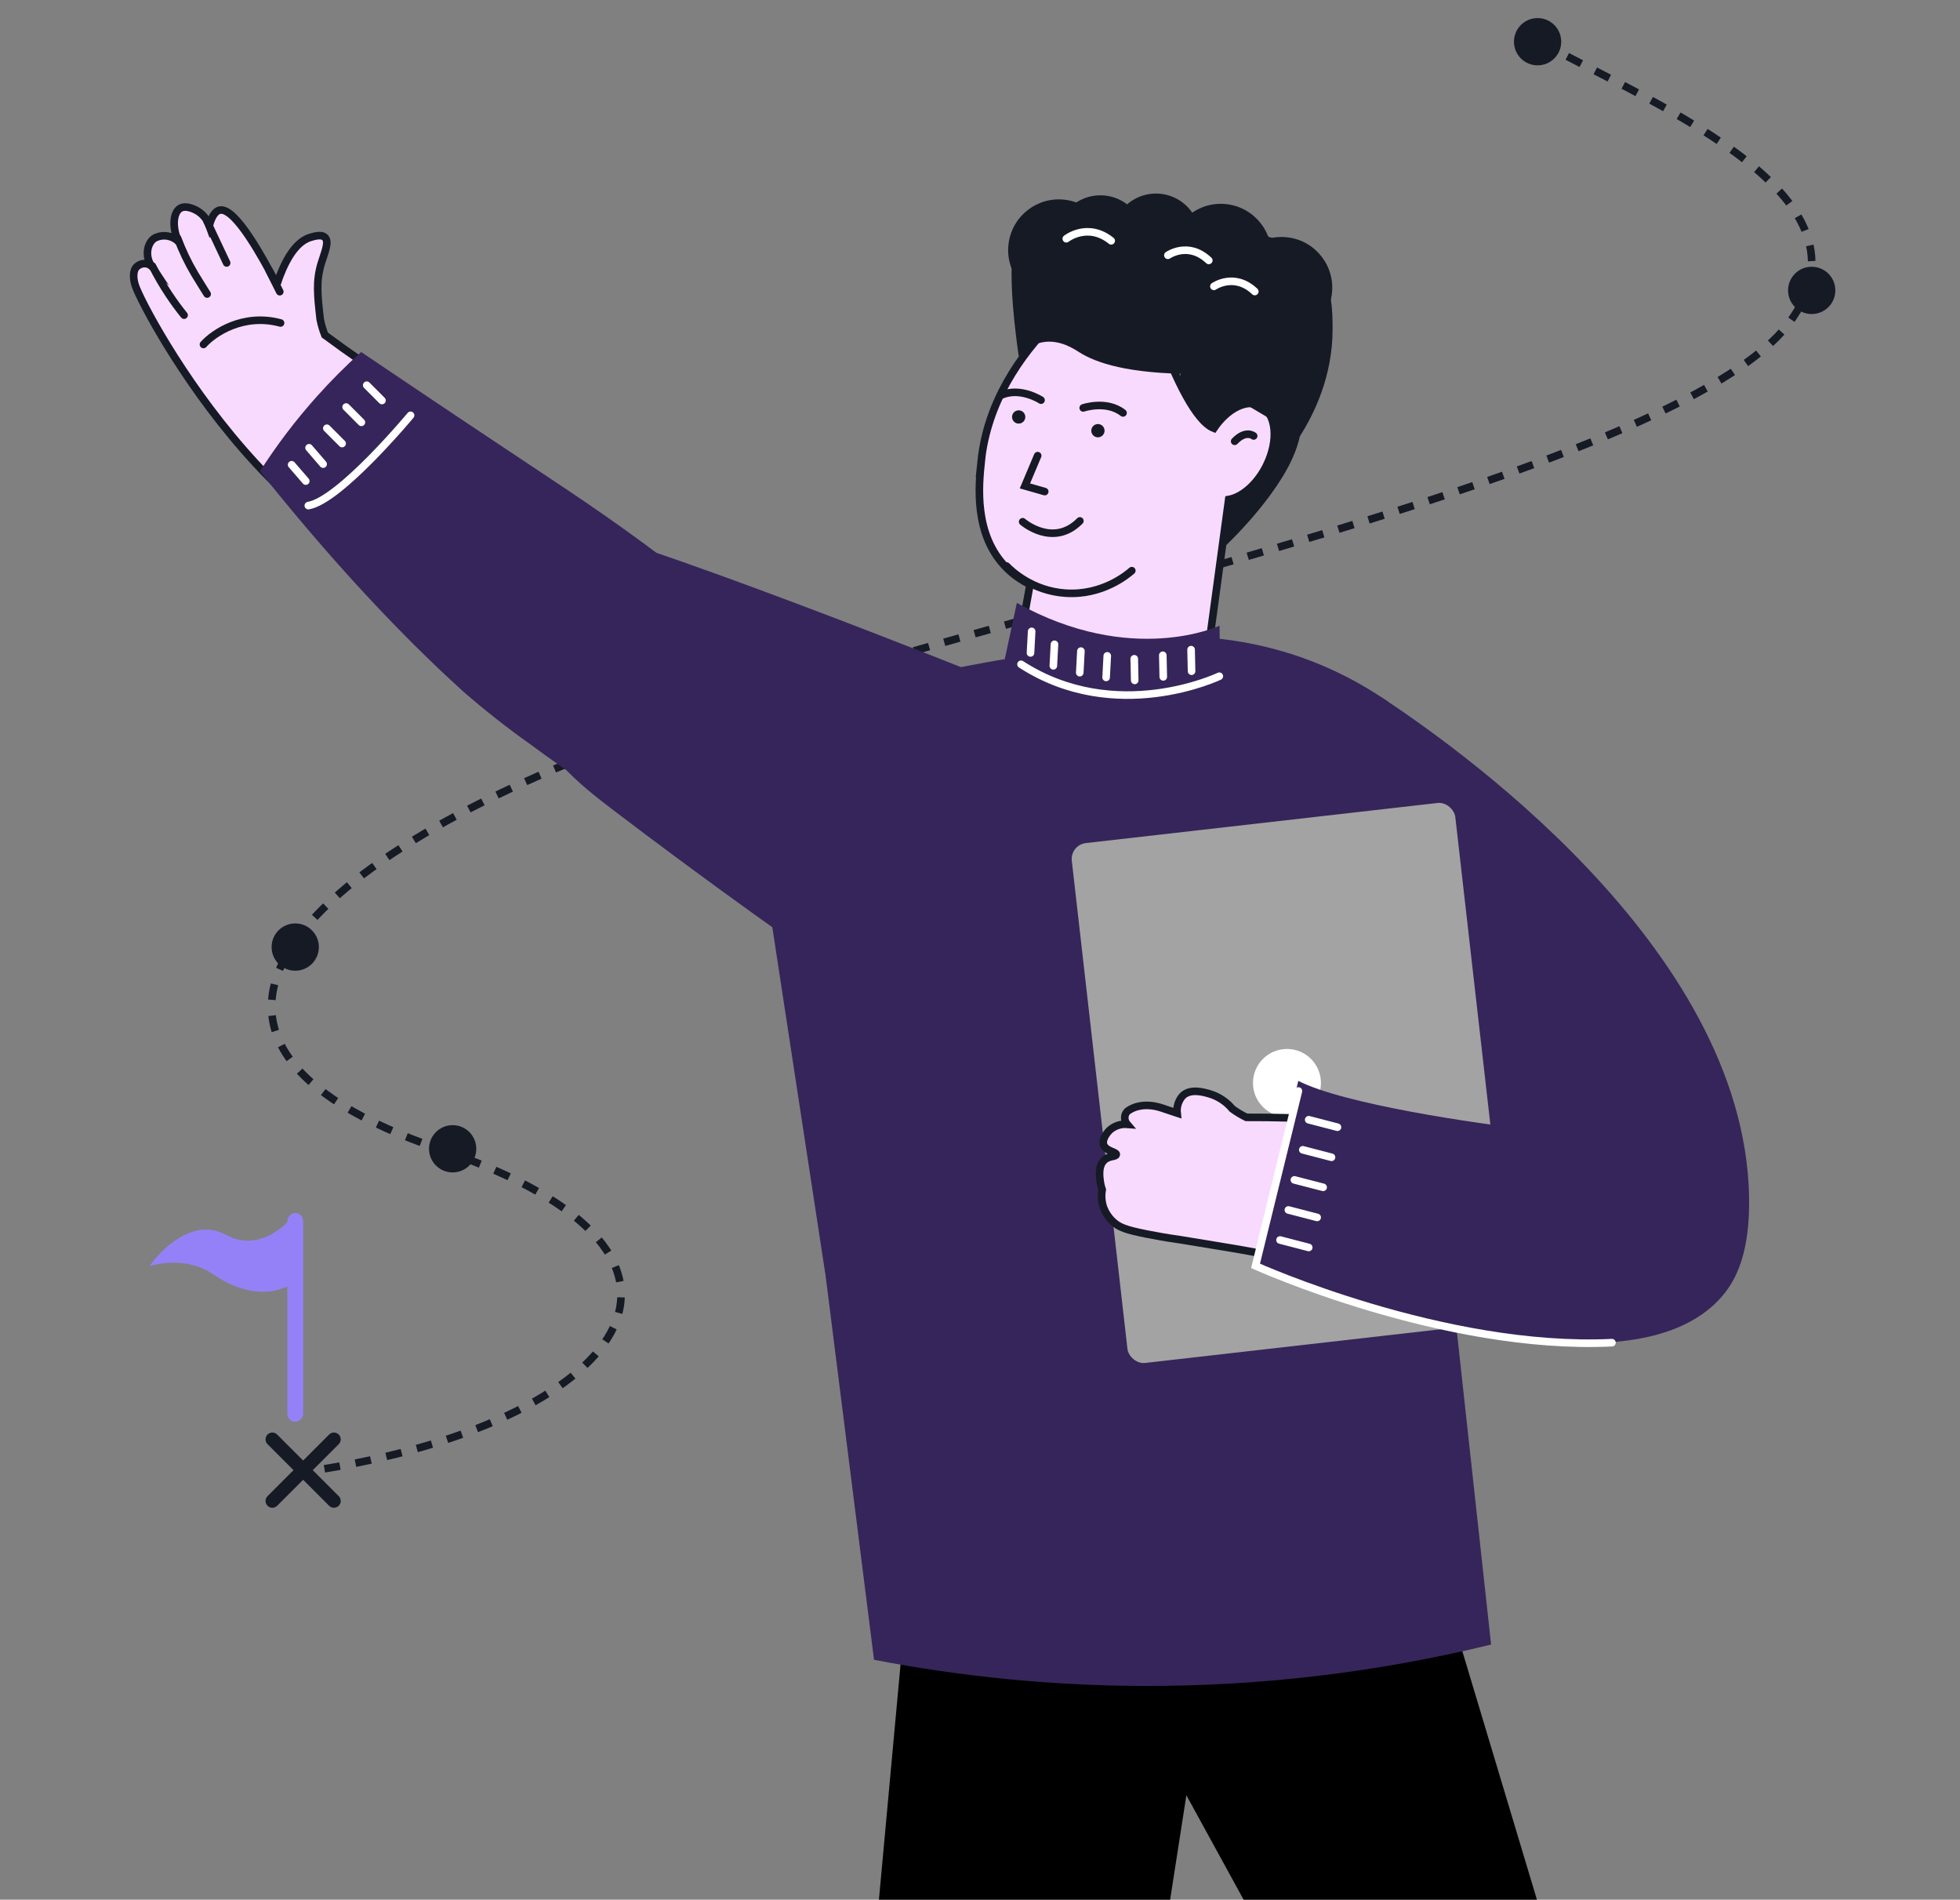 <?xml version="1.0" encoding="UTF-8"?> <svg xmlns="http://www.w3.org/2000/svg" width="517" height="501" viewBox="0 0 517 501" fill="none"><rect x="0" y="0" width="517" height="501" fill="#808080" stroke="none"/><g clip-path="url(#clip0_2204_30885)"><path d="M229.117 530.598L239.277 420.108H381.119L414.29 530.598H344.262L312.936 473.448L304.047 530.598H229.117Z" fill="black"></path><path d="M406.047 11C439.305 28.939 496.288 52.081 472.044 84.998C441.903 125.921 251.707 163.48 164.924 195.434C78.141 227.387 31.891 274.477 116.076 303.067C200.261 331.657 162.845 375.383 83.337 387.716" stroke="#161A25" stroke-width="2" stroke-dasharray="4.16 4.16"></path><path d="M261.851 179.268C261.851 179.268 163.261 139.673 144.604 137.623C140.007 146.029 131.721 164.176 137.382 183.241C141.791 198.267 152.877 206.882 162.09 213.891C183.427 230.123 211.158 250.38 245.019 273.138L261.851 179.268Z" fill="#36255A"></path><path d="M129.475 154.058C77.864 157.05 38.106 82.519 35.71 75.348C34.627 72.066 35.807 70.634 35.807 70.634C36.099 70.276 36.469 69.989 36.889 69.795C37.309 69.6 37.767 69.504 38.229 69.512C38.856 69.533 39.458 69.761 39.941 70.161C38.176 67.529 38.789 64.212 40.669 62.866C41.672 62.306 42.828 62.08 43.968 62.221C45.108 62.362 46.174 62.863 47.011 63.651C45.24 59.512 45.813 55.876 47.591 54.904C49.001 54.119 51.046 55.093 51.571 55.35C53.267 56.203 54.565 57.682 55.19 59.475C56.07 56.345 57.157 55.589 57.967 55.417C62.191 54.574 69.772 69.038 72.37 73.834C72.611 74.293 72.83 74.679 73.02 74.967C74.83 69.552 77.551 64.133 81.539 62.711C82.306 62.485 84.676 61.591 85.719 62.621C86.945 63.823 85.537 66.778 84.746 69.445C83.316 74.168 83.75 77.945 84.454 84.171C84.73 85.599 85.141 86.999 85.681 88.35C85.862 88.469 86.034 88.604 86.202 88.727C97.118 96.891 110.739 105.346 112.839 106.595L129.475 154.058Z" fill="#F9DAFF" stroke="#161A25" stroke-width="2" stroke-miterlimit="10" stroke-linecap="round"></path><path d="M53.67 90.845C56.337 87.845 64.137 82.512 74.003 85.179" stroke="#161A25" stroke-width="2" stroke-linecap="round"></path><path d="M54.588 58.312C56.315 61.987 58.07 65.668 59.784 69.347L54.588 58.312Z" fill="white"></path><path d="M54.588 58.312C56.315 61.987 58.07 65.668 59.784 69.347" stroke="#161A25" stroke-width="2" stroke-miterlimit="10" stroke-linecap="round"></path><path d="M46.823 62.765C48.06 66.079 49.591 69.275 51.398 72.315C52.257 73.757 54.638 77.544 54.638 77.544" fill="white"></path><path d="M46.823 62.765C48.06 66.079 49.591 69.275 51.398 72.315C52.257 73.757 54.638 77.544 54.638 77.544" stroke="#161A25" stroke-width="2" stroke-miterlimit="10" stroke-linecap="round"></path><path d="M40.187 70.142C41.46 72.675 42.882 75.13 44.448 77.494C45.827 79.577 47.212 81.46 48.558 83.116" fill="white"></path><path d="M40.187 70.142C41.46 72.675 42.882 75.13 44.448 77.494C45.827 79.577 47.212 81.46 48.558 83.116" stroke="#161A25" stroke-width="2" stroke-miterlimit="10" stroke-linecap="round"></path><path d="M70.993 71.332C71.925 73.203 72.87 75.07 73.799 76.928L70.993 71.332Z" fill="white"></path><path d="M70.993 71.332C71.925 73.203 72.87 75.07 73.799 76.928" stroke="#161A25" stroke-width="2" stroke-miterlimit="10" stroke-linecap="round"></path><path d="M222.245 185.857C218.292 188.018 214.477 190.423 210.823 193.058C206.154 196.336 201.699 199.908 197.484 203.752L217.79 336.573L230.546 437.727C253.757 442.206 277.333 444.515 300.972 444.623C332.082 444.763 363.094 441.099 393.316 433.714L366.105 185.044C359.099 180.187 351.482 176.28 343.451 173.424C329.832 168.644 315.332 166.91 300.972 168.343C300.972 168.343 285.653 177.107 269.674 173.157C267.466 173.462 264.026 173.97 259.825 174.732C245.052 177.5 234.01 179.571 222.245 185.857Z" fill="#36255A"></path><path d="M364.221 183.771C381.761 195.367 460.005 249.102 461.363 315.487C461.655 330.398 457.911 337.358 454.7 341.307C437.376 362.657 386.901 356.942 325.562 327.832C338.44 279.808 351.326 231.788 364.221 183.771Z" fill="#36255A"></path><rect x="282.238" y="222.817" width="101.813" height="137.994" rx="4.207" transform="rotate(-6.504 282.238 222.817)" fill="#A3A3A3"></rect><circle cx="339.47" cy="285.604" r="8.966" fill="white"></circle><path d="M68.567 124.293C92.124 153.811 110.884 172.125 122.092 182.28C127.803 187.27 133.768 191.964 139.961 196.341C160.085 211.275 173.052 217.962 181.959 214.643C182.665 214.435 183.456 214.018 183.607 213.947C189.55 211.022 194.396 206.262 197.427 200.369C200.566 194.142 202.818 187.505 204.115 180.653C206.348 166.627 159.101 135.44 142.467 124.418C133.218 118.28 116.625 107.259 95.262 92.834C91.158 96.525 87.258 100.436 83.582 104.553C78.056 110.719 73.035 117.321 68.567 124.293Z" fill="#36255A"></path><path d="M108.297 109.531C108.297 109.531 89.652 131.953 81.328 133.34" stroke="white" stroke-width="2" stroke-miterlimit="10" stroke-linecap="round"></path><path d="M337.98 84.656C345.462 101.234 344.333 112.092 341.655 119.089C337.007 131.218 322.909 144.296 322.892 144.294L300.151 137.625L314.679 87.424C322.446 86.501 330.213 85.578 337.98 84.656Z" fill="#161A25"></path><path d="M258.824 121.689C258.182 127.873 256.786 141.125 265.596 149.841C267.421 151.649 269.483 153.063 271.689 154.139C269.448 166.555 267.19 178.969 264.947 191.402C266.671 193.605 274.16 202.715 287.622 205.073C302.098 207.593 312.854 200.443 314.953 198.993L324.096 131.731C327.654 131.093 331.549 127.781 333.994 122.911C337.365 116.206 336.685 109.075 332.489 106.967C328.835 105.132 323.684 107.776 320.199 112.956C310.645 109.206 299.329 68.496 299.329 68.496C292.858 72.197 262.037 90.637 258.804 121.721L258.824 121.689Z" fill="#F9DAFF" stroke="#161A25" stroke-width="2" stroke-miterlimit="10" stroke-linecap="round"></path><path d="M330.686 114.974C330.686 114.974 328.643 113.273 325.674 116.379L330.686 114.974Z" fill="white"></path><path d="M330.686 114.974C330.686 114.974 328.643 113.273 325.674 116.379" stroke="#161A25" stroke-width="2" stroke-miterlimit="10" stroke-linecap="round"></path><path d="M298.545 150.496C297.287 151.594 290.764 157.053 281.122 156.432C272.304 155.864 266.807 150.605 265.499 149.269" stroke="#161A25" stroke-width="2" stroke-miterlimit="10" stroke-linecap="round"></path><path d="M289.385 115.32C290.345 115.441 291.22 114.761 291.341 113.801C291.462 112.841 290.782 111.965 289.823 111.844C288.864 111.723 287.988 112.403 287.867 113.363C287.746 114.323 288.426 115.199 289.385 115.32Z" fill="#161A25"></path><path d="M268.483 111.702C269.442 111.823 270.318 111.142 270.438 110.183C270.559 109.223 269.88 108.347 268.92 108.226C267.961 108.105 267.086 108.785 266.965 109.745C266.844 110.705 267.524 111.581 268.483 111.702Z" fill="#161A25"></path><path d="M285.726 107.576C285.726 107.576 291.861 105.465 296.23 108.9" stroke="#161A25" stroke-width="2" stroke-miterlimit="10" stroke-linecap="round"></path><path d="M274.601 105.529C274.601 105.529 269.18 101.962 264.097 104.205" stroke="#161A25" stroke-width="2" stroke-miterlimit="10" stroke-linecap="round"></path><path d="M269.753 137.598C269.753 137.598 277.767 144.549 284.845 137.378" stroke="#161A25" stroke-width="2" stroke-miterlimit="10" stroke-linecap="round"></path><path d="M273.71 120.169L270.348 128.149L275.572 129.639" stroke="#161A25" stroke-width="2" stroke-miterlimit="10" stroke-linecap="round"></path><path d="M268.71 93.972C264.978 67.545 267.404 60.263 270.668 58.993C272.79 58.174 276.375 58.677 282.445 57.625C283.883 57.382 285.493 56.991 287.494 56.326C294.824 53.889 293.664 57.579 301.605 58.104C309.546 58.63 324.519 54.371 330.685 60.377C333.555 63.183 342.885 63.459 347.793 70.698C351.442 76.081 351.505 81.776 351.503 86.92C351.475 99.411 346.551 109.282 342.85 115.097C333.584 109.6 324.315 104.12 315.049 98.623C297.545 98.591 289.103 95.71 284.642 92.873C283.401 92.089 279.589 89.487 275.152 90.234C272.203 90.746 270.043 92.545 268.693 93.97L268.71 93.972Z" fill="#161A25"></path><path d="M277.623 79.224C284.946 80.147 291.631 74.954 292.553 67.626C293.475 60.298 288.286 53.609 280.963 52.687C273.64 51.764 266.956 56.956 266.033 64.284C265.111 71.613 270.3 78.301 277.623 79.224Z" fill="#161A25"></path><path d="M320.348 80.396C327.671 81.319 334.355 76.126 335.277 68.798C336.2 61.47 331.011 54.781 323.687 53.858C316.364 52.936 309.68 58.128 308.758 65.456C307.836 72.784 313.025 79.473 320.348 80.396Z" fill="#161A25"></path><path d="M336.379 89.14C343.702 90.063 350.386 84.87 351.309 77.542C352.231 70.214 347.042 63.525 339.719 62.602C332.396 61.68 325.711 66.872 324.789 74.201C323.867 81.529 329.056 88.217 336.379 89.14Z" fill="#161A25"></path><path d="M303.465 74.195C309.828 74.997 315.637 70.485 316.439 64.117C317.24 57.748 312.731 51.936 306.367 51.134C300.003 50.332 294.194 54.844 293.393 61.212C292.591 67.581 297.101 73.393 303.465 74.195Z" fill="#161A25"></path><path d="M288.802 74.656C295.166 75.458 300.975 70.946 301.776 64.578C302.578 58.209 298.068 52.397 291.705 51.595C285.341 50.793 279.532 55.305 278.731 61.673C277.929 68.042 282.439 73.854 288.802 74.656Z" fill="#161A25"></path><path d="M281.265 62.961C281.265 62.961 286.881 58.508 293.106 63.503" stroke="white" stroke-width="2" stroke-miterlimit="10" stroke-linecap="round"></path><path d="M308.062 67.322C308.062 67.322 313.439 63.552 318.85 68.681" stroke="white" stroke-width="2" stroke-miterlimit="10" stroke-linecap="round"></path><path d="M320.197 75.523C320.197 75.523 325.574 71.753 330.985 76.882" stroke="white" stroke-width="2" stroke-miterlimit="10" stroke-linecap="round"></path><path d="M321.688 165.012C321.688 165.012 298.58 175.894 268.221 159.001L261.485 190.333C261.485 190.333 277.994 220.408 308.196 211.024L322.082 205.526L321.688 165.012Z" fill="#36255A"></path><path d="M321.627 178.335C321.627 178.335 294.359 191.409 269.319 175.192" stroke="white" stroke-width="2" stroke-miterlimit="10" stroke-linecap="round"></path><path d="M314.181 171.327L314.305 177.015" stroke="white" stroke-width="2" stroke-miterlimit="10" stroke-linecap="round"></path><path d="M306.72 172.807L306.842 178.507" stroke="white" stroke-width="2" stroke-miterlimit="10" stroke-linecap="round"></path><path d="M299.187 173.736L299.309 179.436" stroke="white" stroke-width="2" stroke-miterlimit="10" stroke-linecap="round"></path><path d="M292.07 172.966L291.768 178.654" stroke="white" stroke-width="2" stroke-miterlimit="10" stroke-linecap="round"></path><path d="M285.115 171.713L284.813 177.401" stroke="white" stroke-width="2" stroke-miterlimit="10" stroke-linecap="round"></path><path d="M278.144 169.918L277.845 175.594" stroke="white" stroke-width="2" stroke-miterlimit="10" stroke-linecap="round"></path><path d="M272.123 166.507L271.821 172.195" stroke="white" stroke-width="2" stroke-miterlimit="10" stroke-linecap="round"></path><path d="M290.252 311.855C290.353 312.508 290.515 313.15 290.734 313.773C290.441 315.389 290.581 317.055 291.14 318.599C291.663 319.939 292.478 321.145 293.526 322.13C295.176 323.692 297.017 324.352 302.334 325.419C304.746 325.902 307.779 326.448 311.32 326.943L321.067 328.544C325.7 329.28 329.495 329.966 332.807 330.588L341.691 294.824C341.552 294.824 341.412 294.824 341.26 294.824C335.917 294.697 331.551 294.659 328.759 294.672C327.46 294.036 326.22 293.288 325.053 292.436C323.493 290.55 321.408 289.17 319.062 288.474C317.425 287.991 313.985 287.026 311.967 288.982C311.416 289.598 310.999 290.324 310.746 291.111C310.492 291.899 310.407 292.731 310.495 293.554C310.102 293.427 309.67 293.3 309.226 293.135L306.561 292.233C301.192 290.417 298.057 292.64 298.057 292.64C297.557 292.864 297.149 293.254 296.902 293.744C296.706 294.197 296.64 294.695 296.714 295.183C296.789 295.671 296.999 296.127 297.321 296.5C296.472 296.43 295.617 296.537 294.81 296.815C294.004 297.092 293.264 297.535 292.638 298.113C292.486 298.266 290.531 300.247 291.115 301.924C291.699 303.6 294.516 303.765 294.453 304.464C294.389 305.162 292.422 304.73 291.166 306.077C289.605 307.626 290.062 310.585 290.252 311.855Z" fill="#F9DAFF" stroke="#161A25" stroke-width="2" stroke-miterlimit="10" stroke-linecap="round"></path><path d="M330.795 332.724L342.462 285.058C354.462 291.191 389.017 296.28 404.795 298.058L409.795 354.725C375.928 351.525 343.017 338.724 330.795 332.724Z" fill="#36255A"></path><path d="M425.193 354.098C380.772 356.232 331.186 333.841 331.186 333.841L331.694 331.758L340.476 295.968L342.494 287.726" stroke="white" stroke-width="2" stroke-miterlimit="10" stroke-linecap="round"></path><path d="M352.793 297.272L345.203 295.304" stroke="white" stroke-width="2" stroke-miterlimit="10" stroke-linecap="round"></path><path d="M351.219 305.202L343.642 303.233" stroke="white" stroke-width="2" stroke-miterlimit="10" stroke-linecap="round"></path><path d="M349.008 313.124L341.431 311.168" stroke="white" stroke-width="2" stroke-miterlimit="10" stroke-linecap="round"></path><path d="M347.434 321.065L339.844 319.097" stroke="white" stroke-width="2" stroke-miterlimit="10" stroke-linecap="round"></path><path d="M345.213 328.987L337.636 327.019" stroke="white" stroke-width="2" stroke-miterlimit="10" stroke-linecap="round"></path><path d="M96.733 101.588L100.76 105.62" stroke="white" stroke-width="2" stroke-miterlimit="10" stroke-linecap="round"></path><path d="M91.3 107.342L95.327 111.374" stroke="white" stroke-width="2" stroke-miterlimit="10" stroke-linecap="round"></path><path d="M86.216 112.94L90.243 116.972" stroke="white" stroke-width="2" stroke-miterlimit="10" stroke-linecap="round"></path><path d="M81.525 118.089L85.236 122.399" stroke="white" stroke-width="2" stroke-miterlimit="10" stroke-linecap="round"></path><path d="M76.928 122.566L80.652 126.872" stroke="white" stroke-width="2" stroke-miterlimit="10" stroke-linecap="round"></path><circle cx="6.234" cy="6.234" r="6.234" transform="matrix(-1 0 0 1 411.812 4.767)" fill="#161A25"></circle><circle cx="6.234" cy="6.234" r="6.234" transform="matrix(-1 0 0 1 484.117 70.349)" fill="#161A25"></circle><circle cx="6.234" cy="6.234" r="6.234" transform="matrix(-1 0 0 1 84.113 243.532)" fill="#161A25"></circle><circle cx="6.234" cy="6.234" r="6.234" transform="matrix(-1 0 0 1 125.631 296.729)" fill="#161A25"></circle><path d="M89.353 378.323C88.696 377.666 87.656 377.625 86.951 378.2L86.815 378.323L79.96 385.178L73.105 378.323C72.404 377.622 71.268 377.622 70.567 378.323C69.91 378.98 69.868 380.02 70.443 380.726L70.567 380.862L77.422 387.717L70.567 394.571L70.444 394.707C69.869 395.412 69.91 396.452 70.567 397.109C71.225 397.766 72.265 397.808 72.97 397.233L73.106 397.109L79.96 390.255L86.814 397.109L86.95 397.233C87.656 397.808 88.696 397.766 89.353 397.109C90.01 396.452 90.051 395.412 89.476 394.707L89.353 394.571L82.499 387.717L89.353 380.862C90.054 380.161 90.054 379.024 89.353 378.323Z" fill="#161A25"></path><path d="M59.499 325.614C67.856 330.193 75.238 323.706 77.885 319.891V338.102C71.617 342.264 63.678 341.223 56.157 336.02C50.14 331.858 42.507 332.898 39.443 333.939C42.646 329.256 51.143 321.035 59.499 325.614Z" fill="#9581F7"></path><rect width="4.156" height="55.065" rx="2.078" transform="matrix(-1 0 0 1 79.961 319.892)" fill="#9581F7"></rect></g><defs><clipPath id="clip0_2204_30885"><rect width="517" height="501" rx="41.559" transform="matrix(-1 0 0 1 517 0)" fill="white"></rect></clipPath></defs></svg> 